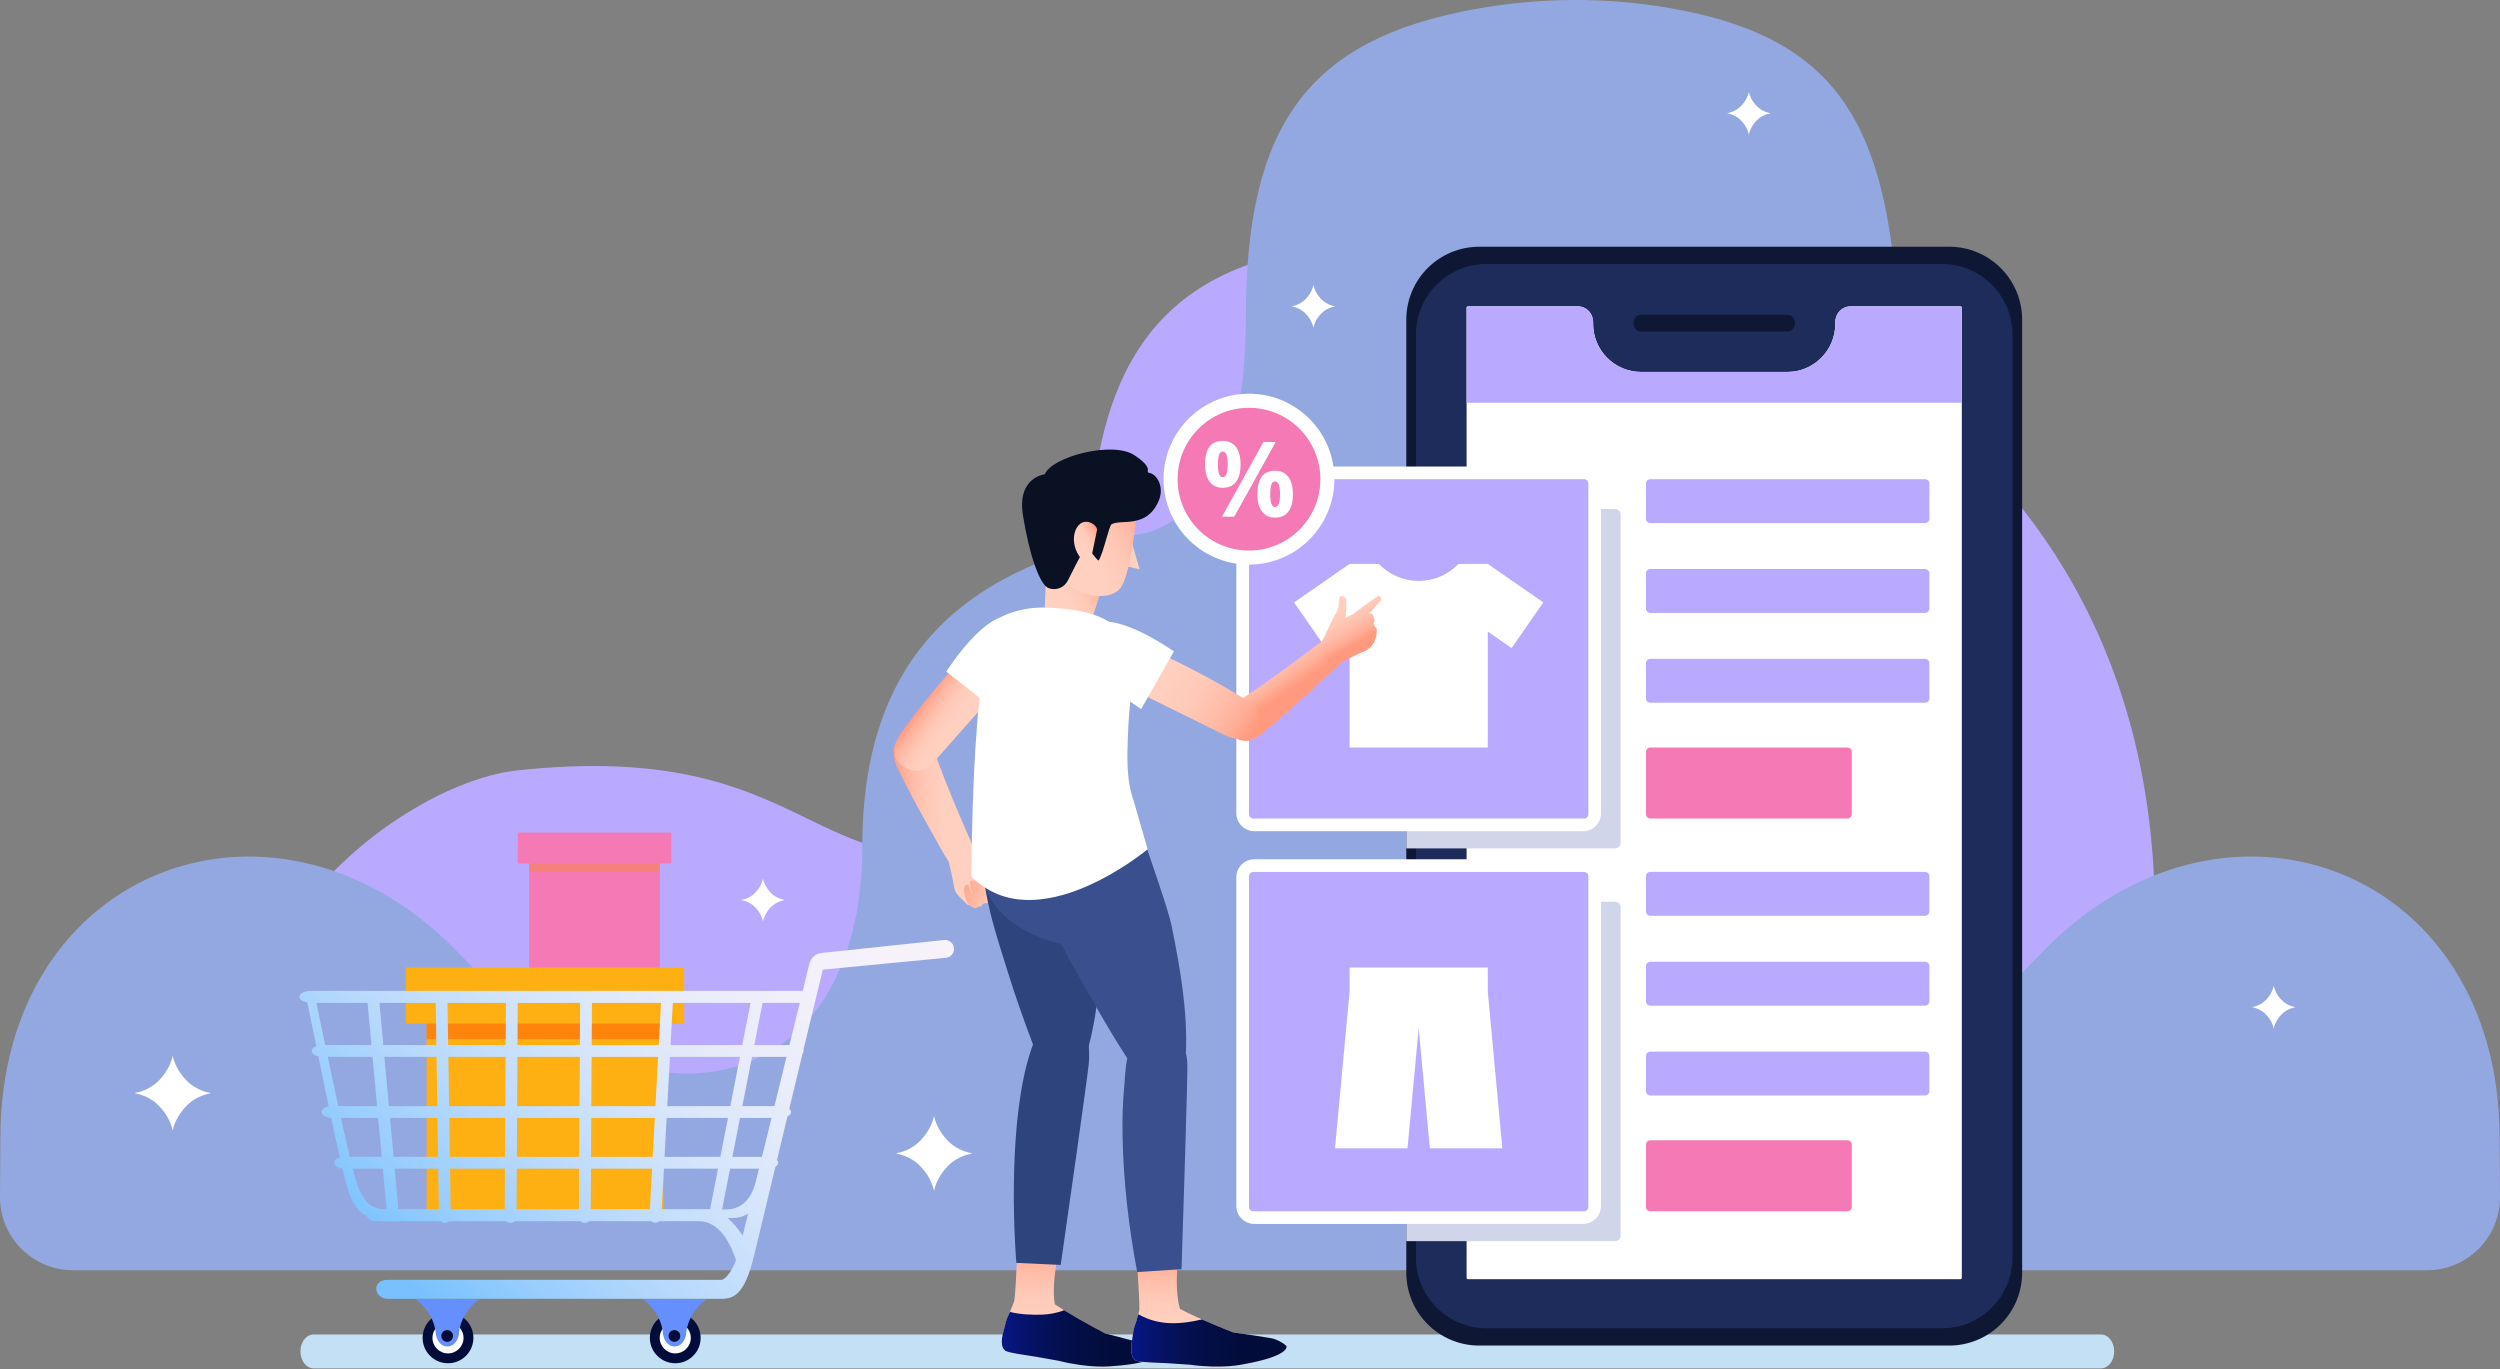 <svg width="356" height="195" viewBox="0 0 356 195" fill="none" xmlns="http://www.w3.org/2000/svg">
<rect x="0" y="0" width="356" height="195" fill="#808080" stroke="none"/>
<path d="M299.191 194.856H44.653C43.619 194.856 42.781 193.775 42.781 192.442C42.781 191.108 43.619 190.027 44.653 190.027H299.191C300.225 190.027 301.063 191.108 301.063 192.442C301.063 193.775 300.224 194.856 299.191 194.856Z" fill="#C3E0F4"/>
<path d="M39.177 169.83C40.031 169.565 41.156 169.451 42.626 169.567C47.281 169.935 66.17 171.353 90.074 173.078H293.873C301.088 165.456 306.026 153.461 306.751 134.954C309.56 63.262 248.326 29.965 190.103 35.136C131.88 40.306 170.52 114.794 142.658 120.81C114.796 126.826 115.587 105.241 73.728 109.696C57.248 111.45 27.547 134.456 36.816 161.579C38.008 165.065 38.752 167.763 39.177 169.83Z" fill="#BAAAFF"/>
<path d="M36.86 173.078H39.634C39.593 172.235 39.452 171.166 39.177 169.83C37.248 170.427 36.723 171.799 36.86 173.078Z" fill="#BAAAFF"/>
<path d="M345.601 180.882C351.386 180.882 356.06 176.159 355.999 170.374C355.966 167.233 355.95 164.343 355.947 162.016C355.891 123.003 315.982 108.76 290.243 136.172C265.186 162.857 234.871 156.812 233.282 123.38H269.772V38.288C267.419 15.428 259.573 5.067 238.203 1.224C228.81 -0.465 219.171 -0.387 209.787 1.342C186.258 5.679 177.409 17.822 177.409 45.158C177.409 62.353 172.997 72.589 163.458 75.836C137.737 80.279 122.788 93.048 122.788 120.594C122.788 156.464 91.496 163.584 65.757 136.172C40.018 108.76 0.109 123.003 0.053 162.016C0.05 164.343 0.034 167.233 0.001 170.374C-0.06 176.159 4.614 180.882 10.399 180.882H345.601Z" fill="#93A8E0"/>
<path d="M94.482 138.887H60.746V172.623H94.482V138.887Z" fill="#FEAF12"/>
<path opacity="0.54" d="M94.482 138.887H60.746V147.964H94.482V138.887Z" fill="#FD6007"/>
<path d="M97.428 137.782H57.797V145.756H97.428V137.782Z" fill="#FEAF12"/>
<path d="M93.966 119.172H75.356V137.782H93.966V119.172Z" fill="#F479B4"/>
<path opacity="0.54" d="M93.966 119.172H75.356V124.18H93.966V119.172Z" fill="#F6884A"/>
<path d="M95.59 118.562H73.727V122.962H95.59V118.562Z" fill="#F479B4"/>
<path d="M60.18 190.511C60.18 192.509 61.799 194.127 63.796 194.127C65.793 194.127 67.412 192.509 67.412 190.511C67.412 188.514 65.793 186.896 63.796 186.896C61.799 186.896 60.18 188.514 60.18 190.511Z" fill="url(#paint0_linear_6122_45902)"/>
<path d="M61.582 190.512C61.582 191.734 62.572 192.724 63.794 192.724C65.016 192.724 66.007 191.734 66.007 190.512C66.007 189.29 65.017 188.3 63.794 188.3C62.572 188.3 61.582 189.29 61.582 190.512Z" fill="white"/>
<path d="M59.105 184.953C60.045 185.635 61.642 187.123 62.016 189.566C62.033 190.116 62.171 190.566 62.383 190.911C62.39 190.924 62.398 190.936 62.405 190.949C62.416 190.965 62.426 190.982 62.437 190.998C62.747 191.481 63.196 191.719 63.651 191.729C63.668 191.729 63.685 191.729 63.703 191.729C63.72 191.729 63.737 191.73 63.754 191.729C64.21 191.719 64.658 191.481 64.968 190.998C64.979 190.982 64.989 190.965 65 190.949C65.007 190.936 65.015 190.924 65.022 190.912C65.234 190.567 65.372 190.117 65.389 189.566C65.763 187.123 67.361 185.635 68.3 184.954H59.105V184.953Z" fill="#658FFD"/>
<path d="M62.84 190.241C62.84 190.702 63.215 191.078 63.677 191.078C64.139 191.078 64.514 190.702 64.514 190.241C64.514 189.779 64.139 189.403 63.677 189.403C63.214 189.403 62.84 189.779 62.84 190.241Z" fill="url(#paint1_linear_6122_45902)"/>
<path d="M92.539 190.511C92.539 192.509 94.159 194.127 96.155 194.127C98.152 194.127 99.771 192.509 99.771 190.511C99.771 188.514 98.152 186.896 96.155 186.896C94.159 186.896 92.539 188.514 92.539 190.511Z" fill="url(#paint2_linear_6122_45902)"/>
<path d="M93.945 190.512C93.945 191.734 94.936 192.724 96.158 192.724C97.379 192.724 98.37 191.734 98.37 190.512C98.37 189.29 97.38 188.3 96.158 188.3C94.936 188.3 93.945 189.29 93.945 190.512Z" fill="white"/>
<path d="M91.465 184.953C92.404 185.635 94.002 187.123 94.376 189.566C94.392 190.116 94.53 190.566 94.742 190.911C94.749 190.924 94.757 190.936 94.765 190.949C94.775 190.965 94.785 190.982 94.796 190.998C95.107 191.481 95.555 191.719 96.01 191.729C96.028 191.729 96.045 191.729 96.062 191.729C96.079 191.729 96.096 191.73 96.113 191.729C96.569 191.719 97.017 191.481 97.327 190.998C97.338 190.982 97.349 190.965 97.359 190.949C97.367 190.936 97.375 190.924 97.382 190.912C97.594 190.567 97.732 190.117 97.748 189.566C98.122 187.123 99.72 185.635 100.659 184.954H91.465V184.953Z" fill="#658FFD"/>
<path d="M95.199 190.241C95.199 190.702 95.574 191.078 96.037 191.078C96.499 191.078 96.874 190.702 96.874 190.241C96.874 189.779 96.499 189.403 96.037 189.403C95.574 189.403 95.199 189.779 95.199 190.241Z" fill="url(#paint3_linear_6122_45902)"/>
<path d="M43.531 141.58C45.183 149.801 48.392 165.548 49.421 168.969C50.312 171.929 51.423 173.441 53.893 173.441H104.346C106.815 173.441 108.178 171.558 108.819 168.969C109.293 167.052 113.457 150.198 115.586 141.58H43.531ZM45.042 142.783H114.186C112.148 150.744 108.161 166.314 107.707 168.084C107.094 170.476 105.79 172.215 103.427 172.215H54.961C52.597 172.215 51.532 170.819 50.68 168.084C49.695 164.925 46.623 150.378 45.042 142.783Z" fill="url(#paint4_linear_6122_45902)"/>
<path d="M42.625 141.943C42.625 142.407 43.376 142.783 44.305 142.783H113.907C114.834 142.783 115.586 142.407 115.586 141.943C115.586 141.479 114.834 141.104 113.907 141.104H44.305C43.376 141.104 42.625 141.479 42.625 141.943Z" fill="url(#paint5_linear_6122_45902)"/>
<path d="M52.254 173.056C52.254 173.52 52.821 173.896 53.52 173.896C53.52 173.896 97.163 173.896 99.487 173.896C103.827 173.896 105.156 180.782 105.156 180.782L106.177 176.639C106.177 176.639 103.716 172.216 100.95 172.216C98.184 172.216 53.52 172.216 53.52 172.216C52.821 172.215 52.254 172.592 52.254 173.056Z" fill="url(#paint6_linear_6122_45902)"/>
<path d="M44.379 149.658C44.379 150.121 45.099 150.498 45.989 150.498H112.82C113.708 150.498 114.428 150.121 114.428 149.658C114.428 149.194 113.707 148.817 112.82 148.817H45.989C45.099 148.818 44.379 149.194 44.379 149.658Z" fill="url(#paint7_linear_6122_45902)"/>
<path d="M56.049 173.941C56.509 173.899 56.852 173.509 56.812 173.07L53.954 141.998C53.913 141.56 53.506 141.239 53.044 141.28C52.582 141.323 52.24 141.713 52.281 142.152L55.139 173.224C55.179 173.663 55.586 173.984 56.049 173.941Z" fill="url(#paint8_linear_6122_45902)"/>
<path d="M63.361 174.138C63.824 174.131 64.195 173.768 64.189 173.327L63.715 142.128C63.708 141.687 63.327 141.336 62.863 141.343C62.399 141.351 62.028 141.713 62.035 142.154L62.509 173.353C62.516 173.793 62.896 174.144 63.361 174.138Z" fill="url(#paint9_linear_6122_45902)"/>
<path d="M72.704 174.139C73.166 174.142 73.545 173.788 73.547 173.347L73.73 142.144C73.733 141.704 73.358 141.344 72.895 141.341C72.431 141.339 72.053 141.693 72.05 142.134L71.867 173.337C71.865 173.778 72.239 174.137 72.704 174.139Z" fill="url(#paint10_linear_6122_45902)"/>
<path d="M83.269 174.139C83.732 174.142 84.111 173.788 84.113 173.347L84.297 142.144C84.299 141.704 83.925 141.344 83.461 141.341C82.998 141.339 82.619 141.693 82.616 142.134L82.434 173.337C82.431 173.778 82.804 174.137 83.269 174.139Z" fill="url(#paint11_linear_6122_45902)"/>
<path d="M93.282 174.116C93.744 174.141 94.14 173.805 94.163 173.364L95.844 142.207C95.867 141.766 95.51 141.39 95.048 141.365C94.585 141.34 94.19 141.676 94.166 142.116L92.485 173.275C92.462 173.714 92.818 174.091 93.282 174.116Z" fill="url(#paint12_linear_6122_45902)"/>
<path d="M101.65 173.833C102.104 173.923 102.543 173.645 102.628 173.212L108.636 142.593C108.72 142.16 108.42 141.738 107.965 141.648C107.51 141.56 107.072 141.837 106.987 142.27L100.979 172.89C100.894 173.321 101.194 173.743 101.65 173.833Z" fill="url(#paint13_linear_6122_45902)"/>
<path d="M45.801 158.351C45.801 158.815 46.486 159.19 47.331 159.19H111.106C111.952 159.19 112.637 158.815 112.637 158.351C112.637 157.887 111.952 157.511 111.106 157.511H47.331C46.486 157.511 45.801 157.886 45.801 158.351Z" fill="url(#paint14_linear_6122_45902)"/>
<path d="M47.59 165.577C47.59 166.041 48.236 166.417 49.034 166.417H109.368C110.165 166.417 110.811 166.041 110.811 165.577C110.811 165.113 110.165 164.737 109.368 164.737H49.034C48.236 164.738 47.59 165.113 47.59 165.577Z" fill="url(#paint15_linear_6122_45902)"/>
<path d="M135.852 135.122C135.852 134.366 135.197 133.778 134.446 133.857L117.01 135.7C116.162 135.786 115.46 136.396 115.256 137.224C115.256 137.224 105.68 176.28 105.26 177.982C104.533 180.922 103.235 182.249 102.745 182.249H55.239C52.839 182.249 53.24 184.953 55.239 184.953H102.745C104.591 184.953 106.057 184.174 107.348 178.95C107.725 177.424 115.294 145.698 117.171 138.074L134.701 136.388C135.355 136.326 135.852 135.778 135.852 135.122Z" fill="url(#paint16_linear_6122_45902)"/>
<path d="M210.639 191.608H277.57C283.303 191.608 287.951 186.96 287.951 181.227V45.517C287.951 39.783 283.303 35.136 277.57 35.136H210.639C204.905 35.136 200.258 39.784 200.258 45.517V181.227C200.258 186.96 204.906 191.608 210.639 191.608Z" fill="#0E1835"/>
<path d="M276.516 37.593H211.688C206.135 37.593 201.633 42.095 201.633 47.648V179.093C201.633 184.647 206.135 189.148 211.688 189.148H276.516C282.07 189.148 286.571 184.646 286.571 179.093V47.648C286.571 42.095 282.069 37.593 276.516 37.593Z" fill="#1E2C5B"/>
<path d="M279.183 43.624H263.521C262.287 43.624 261.34 44.647 261.345 45.881C261.345 45.888 261.345 45.897 261.345 45.904V46.12C261.345 49.901 258.28 52.966 254.499 52.966H233.708C229.927 52.966 226.862 49.901 226.862 46.12V45.904C226.862 45.896 226.862 45.888 226.862 45.881C226.866 44.647 225.919 43.624 224.685 43.624H209.024C208.925 43.624 208.844 43.715 208.844 43.827V181.956C208.844 182.068 208.924 182.159 209.024 182.159H279.183C279.282 182.159 279.363 182.068 279.363 181.956V43.827C279.363 43.715 279.282 43.624 279.183 43.624Z" fill="white"/>
<path d="M229.957 72.482H200.258V120.81H229.957C230.41 120.81 230.777 120.472 230.777 120.056V73.236C230.777 72.82 230.41 72.482 229.957 72.482Z" fill="#D0D5EA"/>
<path d="M229.957 128.406H200.258V176.734H229.957C230.41 176.734 230.777 176.396 230.777 175.979V129.16C230.777 128.744 230.41 128.406 229.957 128.406Z" fill="#D0D5EA"/>
<path d="M225.428 118.362H178.609C177.2 118.362 176.055 117.217 176.055 115.808V68.988C176.055 67.581 177.201 66.435 178.609 66.435H225.428C226.837 66.435 227.982 67.581 227.982 68.988V115.808C227.982 117.217 226.837 118.362 225.428 118.362ZM179.655 114.763H224.383V70.035H179.655V114.763Z" fill="white"/>
<path d="M225.428 174.286H178.609C177.2 174.286 176.055 173.141 176.055 171.733V124.913C176.055 123.504 177.201 122.358 178.609 122.358H225.428C226.837 122.358 227.982 123.504 227.982 124.913V171.733C227.982 173.141 226.837 174.286 225.428 174.286ZM179.655 170.686H224.383V125.958H179.655V170.686Z" fill="white"/>
<path d="M225.564 116.563H178.474C178.133 116.563 177.855 116.286 177.855 115.944V68.854C177.855 68.513 178.133 68.235 178.474 68.235H225.564C225.906 68.235 226.183 68.513 226.183 68.854V115.944C226.183 116.286 225.906 116.563 225.564 116.563Z" fill="#BAAAFF"/>
<path d="M225.564 172.487H178.474C178.133 172.487 177.855 172.209 177.855 171.868V124.778C177.855 124.436 178.133 124.159 178.474 124.159H225.564C225.906 124.159 226.183 124.436 226.183 124.778V171.868C226.183 172.209 225.906 172.487 225.564 172.487Z" fill="#BAAAFF"/>
<path d="M219.763 85.787L211.859 80.3H207.693C206.262 81.792 204.25 82.722 202.02 82.722C199.789 82.722 197.777 81.792 196.347 80.3H192.181L184.277 85.787L188.79 92.287L192.182 89.932V106.448H211.859V89.932L215.251 92.287L219.763 85.787Z" fill="white"/>
<path d="M200.43 163.523L202.021 146.423L203.612 163.523H213.936L211.859 141.207V137.781H192.182V141.209L190.105 163.523H200.43Z" fill="white"/>
<path d="M274.128 74.486H235.003C234.663 74.486 234.387 74.211 234.387 73.87V68.851C234.387 68.511 234.662 68.235 235.003 68.235H274.128C274.468 68.235 274.744 68.511 274.744 68.851V73.871C274.744 74.211 274.468 74.486 274.128 74.486Z" fill="#BAAAFF"/>
<path d="M274.128 87.28H235.003C234.663 87.28 234.387 87.004 234.387 86.664V81.644C234.387 81.304 234.662 81.028 235.003 81.028H274.128C274.468 81.028 274.744 81.304 274.744 81.644V86.664C274.744 87.004 274.468 87.28 274.128 87.28Z" fill="#BAAAFF"/>
<path d="M274.128 100.074H235.003C234.663 100.074 234.387 99.798 234.387 99.458V94.438C234.387 94.098 234.662 93.822 235.003 93.822H274.128C274.468 93.822 274.744 94.098 274.744 94.438V99.458C274.744 99.798 274.468 100.074 274.128 100.074Z" fill="#BAAAFF"/>
<path d="M263.078 116.563H235.003C234.663 116.563 234.387 116.287 234.387 115.947V107.064C234.387 106.724 234.662 106.448 235.003 106.448H263.078C263.418 106.448 263.694 106.724 263.694 107.064V115.947C263.693 116.287 263.418 116.563 263.078 116.563Z" fill="#F479B4"/>
<path d="M274.128 130.41H235.003C234.663 130.41 234.387 130.134 234.387 129.794V124.774C234.387 124.434 234.662 124.158 235.003 124.158H274.128C274.468 124.158 274.744 124.434 274.744 124.774V129.793C274.744 130.134 274.468 130.41 274.128 130.41Z" fill="#BAAAFF"/>
<path d="M274.128 143.204H235.003C234.663 143.204 234.387 142.929 234.387 142.588V137.569C234.387 137.229 234.662 136.953 235.003 136.953H274.128C274.468 136.953 274.744 137.229 274.744 137.569V142.588C274.744 142.929 274.468 143.204 274.128 143.204Z" fill="#BAAAFF"/>
<path d="M274.128 155.998H235.003C234.663 155.998 234.387 155.723 234.387 155.383V150.363C234.387 150.023 234.662 149.747 235.003 149.747H274.128C274.468 149.747 274.744 150.023 274.744 150.363V155.382C274.744 155.723 274.468 155.998 274.128 155.998Z" fill="#BAAAFF"/>
<path d="M263.078 172.486H235.003C234.663 172.486 234.387 172.21 234.387 171.871V162.988C234.387 162.648 234.662 162.372 235.003 162.372H263.078C263.418 162.372 263.694 162.647 263.694 162.988V171.871C263.694 172.211 263.418 172.486 263.078 172.486Z" fill="#F479B4"/>
<path d="M179.34 80.304C186.008 79.483 190.748 73.412 189.927 66.744C189.106 60.076 183.034 55.336 176.366 56.157C169.698 56.978 164.959 63.049 165.78 69.717C166.6 76.385 172.672 81.125 179.34 80.304Z" fill="white"/>
<path d="M177.856 78.4C183.469 78.4 188.02 73.849 188.02 68.235C188.02 62.622 183.469 58.071 177.856 58.071C172.242 58.071 167.691 62.622 167.691 68.235C167.691 73.849 172.242 78.4 177.856 78.4Z" fill="#F479B4"/>
<path d="M135.028 122.524C134.868 122.205 134.718 121.903 134.562 121.592C135.719 120.858 136.917 120.189 138.133 119.567C138.268 120.013 138.368 120.342 138.42 120.511L139.055 121.122C139.564 121.528 140.072 121.934 140.58 122.339C140.908 122.6 141.235 122.861 141.562 123.122C141.972 123.449 142.251 123.847 142.739 124.087C143.164 124.296 143.624 124.429 144.067 124.596C144.14 124.623 144.217 124.656 144.256 124.724C144.312 124.818 144.276 124.945 144.238 125.055C144.153 125.308 144.055 125.577 143.844 125.738C143.725 125.829 143.583 125.876 143.443 125.92C143.232 125.988 143.01 126.057 142.791 126.056C142.565 126.054 142.454 125.944 142.263 125.871C141.949 125.75 141.546 125.746 141.211 125.683C141.272 125.695 141.387 126.399 141.404 126.466C141.488 126.805 141.554 127.12 141.515 127.482C141.511 127.516 141.505 127.554 141.481 127.578C141.456 127.603 141.42 127.607 141.387 127.615C141.245 127.649 141.15 127.77 141.019 127.825C140.885 127.882 140.738 127.841 140.601 127.886C140.455 127.934 140.352 128.068 140.235 128.164C140.036 128.328 139.8 128.386 139.562 128.436C139.437 128.462 139.338 128.476 139.235 128.562C139.136 128.644 139.061 128.755 138.943 128.809C138.783 128.881 138.634 128.767 138.486 128.724C138.285 128.665 138.202 128.812 138.025 128.871C137.852 128.928 137.693 128.786 137.574 128.655C137.121 128.156 136.402 127.611 136.093 127.009C135.811 126.458 135.763 125.599 135.621 124.982C135.43 124.159 135.239 123.336 135.048 122.513L135.028 122.524Z" fill="url(#paint17_linear_6122_45902)"/>
<path d="M127.791 105.934C127.54 106.328 127.354 106.755 127.299 107.212C127.195 108.072 127.566 108.878 127.935 109.626C129.348 112.497 130.85 115.319 132.435 118.085C133.227 119.467 134.243 121.385 135.097 122.725L138.73 120.922C138.73 120.922 134.652 111.815 133.006 106.86C132.701 105.943 132.334 104.949 131.505 104.509C130.265 103.852 129.471 103.976 128.457 105.083C128.216 105.346 127.984 105.63 127.791 105.934Z" fill="url(#paint18_linear_6122_45902)"/>
<path d="M137.423 126.154C137.782 125.85 137.942 126.076 137.942 126.076L138.384 127.42C138.363 127.23 138.342 127.041 138.321 126.852C138.241 126.124 138.189 126.288 138.108 125.556C138.108 125.556 138.936 125.035 139.143 125.921L139.13 124.458C139.13 124.458 139.992 123.385 141.391 124.275C141.391 124.275 141.822 126.936 141.809 127.294C141.803 127.461 141.778 127.643 141.649 127.751C141.5 127.876 141.261 127.862 141.102 127.975C140.887 128.127 140.871 128.469 140.626 128.577C140.449 128.655 140.217 128.574 140.046 128.663C139.884 128.746 139.833 128.952 139.678 129.044C139.543 129.124 139.36 129.1 139.219 129.171C139.16 129.201 139.111 129.245 139.053 129.276C138.937 129.336 138.723 129.326 138.605 129.231C138.549 129.215 138.488 129.195 138.416 129.167C137.434 128.783 137.065 126.457 137.423 126.154Z" fill="url(#paint19_linear_6122_45902)"/>
<path d="M131.103 109.7C132.113 109.446 132.928 108.588 133.746 107.647C135.738 105.358 137.762 103.103 139.776 100.837C140.673 99.828 141.569 98.818 142.456 97.799C144.266 95.717 146.964 92.692 144.58 89.905C144.038 89.27 142.828 89.069 142.077 89.182C141.513 89.267 140.96 89.574 140.43 89.993C139.305 90.885 138.28 92.292 137.46 93.194C135.776 95.046 134.122 96.932 132.525 98.871C131.499 100.117 130.486 101.378 129.533 102.689C128.747 103.769 127.652 105.046 127.34 106.4C127.009 107.844 128.133 109.015 129.276 109.505C129.961 109.798 130.56 109.836 131.103 109.7Z" fill="url(#paint20_linear_6122_45902)"/>
<path d="M142.189 101.482C144.035 98.472 149.258 92.068 145.692 88.51C141.746 84.573 134.754 95.636 134.754 95.636L142.189 101.482Z" fill="white"/>
<path d="M176.338 105.303C176.78 105.456 177.238 105.538 177.695 105.487C178.556 105.39 179.254 104.842 179.897 104.311C182.364 102.272 184.763 100.16 187.088 97.978C188.249 96.889 189.881 95.456 190.987 94.316L188.394 91.197C188.394 91.197 180.474 97.268 176.034 100.015C175.212 100.523 174.33 101.11 174.093 102.018C173.74 103.376 174.044 104.12 175.355 104.851C175.667 105.025 175.998 105.185 176.338 105.303Z" fill="url(#paint21_linear_6122_45902)"/>
<path d="M196.036 89.608C196.167 89.469 195.249 88.982 195.755 88.446C195.755 88.446 195.573 86.895 194.875 87.478L196.635 85.501C196.635 85.501 196.729 84.398 195.955 85.073C195.955 85.073 193.048 87.082 192.675 87.48C191.682 87.839 191.635 88.05 191.636 88.059C191.62 87.718 191.803 85.468 191.688 85.278C191.613 85.153 191.409 84.91 191.143 84.885C191.028 84.873 190.896 84.868 190.817 84.944C190.76 84.998 190.747 85.08 190.737 85.158C190.677 85.628 190.654 86.105 190.549 86.567C190.428 87.097 190.105 87.461 189.882 87.935C189.703 88.313 189.525 88.692 189.347 89.071C189.07 89.659 188.792 90.248 188.515 90.836L188.067 91.595C187.915 91.684 187.617 91.858 187.215 92.092C188.101 93.132 189.028 94.143 190.01 95.098C190.276 94.876 190.535 94.66 190.809 94.43L190.794 94.412C191.55 94.036 192.307 93.66 193.064 93.284C193.63 93.003 194.455 92.759 194.927 92.357C196.233 91.351 196.036 89.608 196.036 89.608Z" fill="url(#paint22_linear_6122_45902)"/>
<path d="M155.047 148.914C156.574 143.07 156.817 136.9 156.915 130.886C156.963 127.899 155.457 116.969 155.289 113.982C154.971 108.328 153.8 109.408 147.056 110.848C146.202 111.03 145.394 111.378 144.674 111.87C136.195 117.66 141.219 130.934 143.513 138.415C144.509 141.663 145.898 145.545 147.096 148.726C151.453 152.522 155.047 148.914 155.047 148.914Z" fill="#2D447C"/>
<path d="M143.245 188.226C143.353 187.733 143.616 187.256 143.836 186.789C143.899 186.656 144.422 185.351 144.441 185.2C144.725 183.005 144.883 176.89 144.883 176.89L150.973 177.358C150.973 177.358 149.63 182.546 150.206 185.719H150.198C152.753 187.454 157.372 189.883 157.372 189.883C157.372 189.883 162.719 191.256 162.993 191.405C163.267 191.554 163.955 191.811 164.695 192.627C164.695 192.627 165.202 194.086 158.325 194.544C158.325 194.544 155.335 194.928 150.702 193.766C149.692 193.586 148.682 193.405 147.671 193.225C146.635 193.04 143.504 192.656 143.122 192.316C142.974 192.185 142.878 192.056 142.817 191.924C142.353 190.917 143.019 189.251 143.245 188.226Z" fill="url(#paint23_linear_6122_45902)"/>
<path d="M143.823 186.818C145.342 187.199 147.015 187.253 148.404 187.204C149.397 187.168 150.523 186.978 151.522 186.572C154.085 188.155 157.372 189.883 157.372 189.883C157.372 189.883 162.72 191.256 162.993 191.405C163.267 191.554 163.955 191.811 164.695 192.627C164.695 192.627 165.202 194.087 158.326 194.544C158.326 194.544 155.336 194.928 150.702 193.766C149.692 193.586 148.682 193.405 147.672 193.225C146.635 193.04 143.504 192.656 143.122 192.317C142.974 192.185 142.878 192.057 142.817 191.925C142.353 190.918 143.019 189.251 143.244 188.227C143.351 187.744 143.605 187.276 143.823 186.818Z" fill="url(#paint24_linear_6122_45902)"/>
<path d="M144.725 179.834C144.171 172.588 143.781 156.73 147.38 148.01C147.945 146.639 149.462 145.226 151.012 145.165C152.21 145.117 153.925 145.721 154.581 146.79C155.123 147.674 155.148 150.494 155.042 151.469C154.745 154.229 152.236 171.814 151.045 180.123L144.725 179.834Z" fill="#2D447C"/>
<path d="M162.381 118.034H149.279C149.263 118.062 149.242 118.089 149.227 118.118L149.212 118.034H140.112L140.097 118.047C139.427 122.564 140.202 125.753 140.202 125.753C141.504 131.58 148.713 133.862 151.176 134.479C152.571 137.323 154.159 139.961 155.363 142.1C157.031 145.061 158.764 147.994 160.614 150.846C165.682 153.623 168.874 149.892 168.874 149.892C169.117 143.856 168.037 137.777 166.847 131.882C166.367 129.498 163.766 122.219 162.381 118.034Z" fill="#394F8E"/>
<path d="M161.384 189.645C161.438 189.143 161.647 188.64 161.815 188.152C161.863 188.013 162.24 186.658 162.243 186.506C162.284 184.293 161.77 178.197 161.77 178.197L167.874 177.995C167.874 177.995 167.107 183.299 168.028 186.39L168.021 186.39C170.75 187.835 175.608 189.742 175.608 189.742C175.608 189.742 181.073 190.52 181.361 190.638C181.65 190.756 182.363 190.936 183.187 191.666C183.187 191.666 183.851 193.061 177.066 194.271C177.066 194.271 174.137 194.98 169.404 194.333C168.38 194.265 167.356 194.196 166.333 194.128C165.282 194.057 162.128 194.019 161.711 193.723C161.549 193.609 161.439 193.492 161.365 193.367C160.793 192.418 161.272 190.689 161.384 189.645Z" fill="url(#paint25_linear_6122_45902)"/>
<path d="M165.142 178.085C165.027 178.418 164.926 178.756 164.837 179.098C164.712 178.77 164.592 178.44 164.477 178.107L165.142 178.085Z" fill="#FFD9B6"/>
<path d="M161.815 188.151C161.843 188.07 161.98 187.583 162.091 187.157C162.327 187.279 162.561 187.394 162.788 187.502C165.417 188.756 168.229 188.566 170.998 187.92C171.05 187.907 171.099 187.892 171.147 187.877C173.415 188.88 175.608 189.741 175.608 189.741C175.608 189.741 181.073 190.52 181.362 190.638C181.65 190.756 182.363 190.936 183.187 191.666C183.187 191.666 183.851 193.061 177.067 194.27C177.067 194.27 174.137 194.98 169.404 194.333C168.38 194.264 167.356 194.196 166.333 194.127C165.282 194.057 162.128 194.019 161.711 193.723C161.549 193.609 161.439 193.491 161.365 193.367C160.793 192.417 161.272 190.688 161.384 189.645C161.438 189.143 161.647 188.639 161.815 188.151Z" fill="url(#paint26_linear_6122_45902)"/>
<path d="M161.936 181.14C160.728 174.73 159.959 168.18 159.851 161.655C159.813 159.332 159.867 157.004 160.096 154.691C160.327 152.363 160.135 149.009 162.602 147.83C164.045 147.14 166.044 147.208 167.441 148.005C168.797 148.776 169.077 150.381 169.081 151.815C169.088 154.592 168.522 172.346 168.25 180.734L161.936 181.14Z" fill="#394F8E"/>
<path d="M161.119 77.017L160.234 80.576L162.286 81.087L161.119 77.017Z" fill="url(#paint27_linear_6122_45902)"/>
<path d="M157.066 82.444C157.088 83.582 155.443 88.256 155.443 88.256C154.756 89.034 151.424 89.316 150.018 88.127C148.899 87.18 148.781 86.331 148.781 86.331L149.191 76.56L157.066 82.444Z" fill="url(#paint28_linear_6122_45902)"/>
<path d="M149.686 69.155L149.321 72.638L148.763 77.952L148.605 79.446C151.994 85.209 157.604 85.818 159.423 83.894C161.242 81.97 162.06 70.982 162.06 70.982L149.686 69.155Z" fill="url(#paint29_linear_6122_45902)"/>
<path d="M149.365 83.769C150.414 84.136 151.57 83.665 152.063 82.669C152.722 81.337 153.672 79.463 154.577 77.856C154.74 77.566 156.31 80.055 156.469 79.786C157.187 78.571 157.908 74.868 158.299 74.647C159.629 73.895 163.239 75.301 164.964 71.405C165.907 69.275 164.668 67.533 163.744 67.36C162.82 67.186 164.615 66.869 161.549 64.825C158.429 62.745 149.76 65.05 148.782 67.534C148.782 67.534 144.799 67.938 145.666 73.369C146.533 78.8 148.035 83.364 149.365 83.769Z" fill="#0A1123"/>
<path d="M153.807 74.597C152.436 75.699 152.495 78.883 155.144 80.638L156.23 75.413C156.088 74.607 154.71 73.872 153.807 74.597Z" fill="url(#paint30_linear_6122_45902)"/>
<path d="M149.222 86.529C153.018 86.686 159.017 87.343 160.436 91.599C161.192 93.866 161.298 96.345 161.058 98.709C160.87 100.564 160.71 102.421 160.634 104.287C160.504 107.437 160.333 110.986 161.422 114.003L163.421 120.935C163.421 120.935 147.587 134.174 138.34 124.81C138.34 124.81 138.294 94.725 141.832 88.587C142.262 87.841 143.452 87.432 144.199 87.186C145.848 86.644 147.535 86.459 149.222 86.529Z" fill="white"/>
<path d="M176.771 105.217C175.807 105.353 174.798 104.898 173.757 104.372C171.224 103.093 168.675 101.854 166.13 100.602C164.997 100.045 163.864 99.486 162.736 98.916C160.433 97.753 157.028 96.085 158.109 92.828C158.355 92.087 159.331 91.486 160.022 91.319C160.541 91.193 161.127 91.263 161.735 91.44C163.025 91.815 164.409 92.672 165.438 93.164C167.551 94.174 169.649 95.224 171.717 96.339C173.046 97.056 174.368 97.791 175.657 98.59C176.719 99.248 178.119 99.968 178.867 101.03C179.664 102.164 179.104 103.575 178.286 104.403C177.795 104.898 177.289 105.143 176.771 105.217Z" fill="url(#paint31_linear_6122_45902)"/>
<path d="M162.487 100.981C159.641 98.891 152.388 94.932 154.347 90.292C156.515 85.156 167.166 92.761 167.166 92.761L162.487 100.981Z" fill="white"/>
<path d="M176.656 66.11C176.656 67.226 176.44 68.064 176.008 68.624C175.576 69.184 174.943 69.465 174.108 69.465C173.308 69.465 172.689 69.177 172.253 68.602C171.816 68.027 171.598 67.197 171.598 66.11C171.598 63.893 172.435 62.784 174.108 62.784C174.928 62.784 175.558 63.071 175.997 63.647C176.436 64.222 176.656 65.043 176.656 66.11ZM173.432 66.125C173.432 66.741 173.486 67.2 173.595 67.504C173.705 67.807 173.88 67.959 174.123 67.959C174.589 67.959 174.822 67.348 174.822 66.125C174.822 64.912 174.589 64.305 174.123 64.305C173.88 64.305 173.705 64.454 173.595 64.753C173.487 65.051 173.432 65.509 173.432 66.125ZM181.662 62.937L175.76 73.576H174.014L179.916 62.937H181.662ZM184.108 70.36C184.108 71.471 183.891 72.307 183.46 72.867C183.028 73.428 182.395 73.708 181.56 73.708C180.76 73.708 180.141 73.421 179.705 72.845C179.268 72.27 179.05 71.442 179.05 70.36C179.05 68.143 179.887 67.034 181.561 67.034C182.381 67.034 183.01 67.322 183.449 67.897C183.888 68.472 184.108 69.293 184.108 70.36ZM180.883 70.375C180.883 70.991 180.938 71.451 181.047 71.754C181.157 72.057 181.332 72.208 181.575 72.208C182.041 72.208 182.274 71.597 182.274 70.374C182.274 69.162 182.041 68.555 181.575 68.555C181.332 68.555 181.157 68.704 181.047 69.002C180.938 69.302 180.883 69.758 180.883 70.375Z" fill="white"/>
<path d="M279.363 57.353V43.827C279.363 43.715 279.282 43.624 279.183 43.624H263.521C262.287 43.624 261.341 44.647 261.345 45.881C261.345 45.888 261.345 45.897 261.345 45.904V46.12C261.345 49.901 258.28 52.966 254.499 52.966H233.708C229.927 52.966 226.862 49.901 226.862 46.12V45.904C226.862 45.896 226.862 45.888 226.862 45.881C226.866 44.647 225.919 43.624 224.685 43.624H209.024C208.925 43.624 208.844 43.715 208.844 43.827V57.353H279.363Z" fill="#BAAAFF"/>
<path d="M254.499 44.818H233.707C233.11 44.818 232.621 45.307 232.621 45.905V46.12C232.621 46.718 233.11 47.207 233.707 47.207H254.499C255.097 47.207 255.585 46.718 255.585 46.12V45.905C255.585 45.308 255.097 44.818 254.499 44.818Z" fill="#0E1835"/>
<path fill-rule="evenodd" clip-rule="evenodd" d="M138.346 164.197C138.346 164.197 136.467 164.013 134.917 162.389C133.621 161.032 133.165 159.685 133.005 158.906C132.845 159.685 132.39 161.032 131.094 162.389C129.544 164.013 127.664 164.197 127.664 164.197L127.71 164.247L127.664 164.298C127.664 164.298 129.544 164.482 131.094 166.106C132.39 167.463 132.845 168.81 133.005 169.589C133.165 168.809 133.621 167.463 134.917 166.106C136.467 164.482 138.346 164.298 138.346 164.298L138.3 164.247L138.346 164.197Z" fill="white"/>
<path fill-rule="evenodd" clip-rule="evenodd" d="M326.816 143.396C326.816 143.396 325.747 143.292 324.866 142.369C324.129 141.597 323.87 140.831 323.779 140.389C323.688 140.832 323.429 141.597 322.692 142.369C321.811 143.292 320.742 143.396 320.742 143.396L320.768 143.425L320.742 143.454C320.742 143.454 321.811 143.559 322.692 144.482C323.429 145.254 323.688 146.019 323.779 146.462C323.87 146.019 324.129 145.254 324.866 144.482C325.747 143.559 326.816 143.454 326.816 143.454L326.79 143.425L326.816 143.396Z" fill="white"/>
<path fill-rule="evenodd" clip-rule="evenodd" d="M111.687 128.131C111.687 128.131 110.618 128.026 109.737 127.103C109 126.331 108.741 125.566 108.65 125.123C108.559 125.566 108.3 126.332 107.563 127.103C106.682 128.026 105.613 128.131 105.613 128.131L105.64 128.16L105.613 128.189C105.613 128.189 106.682 128.293 107.563 129.217C108.3 129.988 108.559 130.754 108.65 131.197C108.741 130.753 109 129.988 109.737 129.217C110.618 128.293 111.687 128.189 111.687 128.189L111.661 128.16L111.687 128.131Z" fill="white"/>
<path fill-rule="evenodd" clip-rule="evenodd" d="M190.066 43.596C190.066 43.596 188.997 43.491 188.116 42.568C187.379 41.796 187.12 41.031 187.029 40.588C186.938 41.031 186.679 41.796 185.942 42.568C185.061 43.491 183.992 43.596 183.992 43.596L184.018 43.625L183.992 43.654C183.992 43.654 185.061 43.758 185.942 44.681C186.679 45.453 186.938 46.219 187.029 46.661C187.12 46.219 187.379 45.453 188.116 44.681C188.997 43.758 190.066 43.654 190.066 43.654L190.04 43.625L190.066 43.596Z" fill="white"/>
<path fill-rule="evenodd" clip-rule="evenodd" d="M252.074 16.098C252.074 16.098 251.005 15.993 250.124 15.07C249.387 14.298 249.128 13.533 249.037 13.09C248.946 13.533 248.687 14.299 247.95 15.07C247.069 15.993 246 16.098 246 16.098L246.026 16.127L246 16.156C246 16.156 247.069 16.26 247.95 17.183C248.687 17.955 248.946 18.721 249.037 19.163C249.128 18.721 249.387 17.955 250.124 17.183C251.005 16.26 252.074 16.156 252.074 16.156L252.047 16.127L252.074 16.098Z" fill="white"/>
<path fill-rule="evenodd" clip-rule="evenodd" d="M29.936 155.613C29.936 155.613 28.057 155.429 26.506 153.805C25.21 152.448 24.755 151.101 24.595 150.322C24.435 151.101 23.98 152.448 22.684 153.805C21.133 155.429 19.254 155.613 19.254 155.613L19.3 155.663L19.254 155.714C19.254 155.714 21.133 155.898 22.684 157.522C23.98 158.879 24.435 160.226 24.595 161.005C24.755 160.225 25.21 158.879 26.506 157.522C28.057 155.898 29.936 155.714 29.936 155.714L29.89 155.663L29.936 155.613Z" fill="white"/>
<defs>
<linearGradient id="paint0_linear_6122_45902" x1="128.212" y1="120.767" x2="65.072" y2="189.129" gradientUnits="userSpaceOnUse">
<stop stop-color="#071786"/>
<stop offset="0.151" stop-color="#05136B"/>
<stop offset="0.324" stop-color="#041055"/>
<stop offset="0.511" stop-color="#030E45"/>
<stop offset="0.72" stop-color="#020C3B"/>
<stop offset="1" stop-color="#020C38"/>
</linearGradient>
<linearGradient id="paint1_linear_6122_45902" x1="128.012" y1="120.583" x2="64.873" y2="188.945" gradientUnits="userSpaceOnUse">
<stop stop-color="#071786"/>
<stop offset="0.151" stop-color="#05136B"/>
<stop offset="0.324" stop-color="#041055"/>
<stop offset="0.511" stop-color="#030E45"/>
<stop offset="0.72" stop-color="#020C3B"/>
<stop offset="1" stop-color="#020C38"/>
</linearGradient>
<linearGradient id="paint2_linear_6122_45902" x1="145.674" y1="136.897" x2="82.534" y2="205.259" gradientUnits="userSpaceOnUse">
<stop stop-color="#071786"/>
<stop offset="0.151" stop-color="#05136B"/>
<stop offset="0.324" stop-color="#041055"/>
<stop offset="0.511" stop-color="#030E45"/>
<stop offset="0.72" stop-color="#020C3B"/>
<stop offset="1" stop-color="#020C38"/>
</linearGradient>
<linearGradient id="paint3_linear_6122_45902" x1="145.475" y1="136.713" x2="82.335" y2="205.074" gradientUnits="userSpaceOnUse">
<stop stop-color="#071786"/>
<stop offset="0.151" stop-color="#05136B"/>
<stop offset="0.324" stop-color="#041055"/>
<stop offset="0.511" stop-color="#030E45"/>
<stop offset="0.72" stop-color="#020C3B"/>
<stop offset="1" stop-color="#020C38"/>
</linearGradient>
<linearGradient id="paint4_linear_6122_45902" x1="117.71" y1="111.068" x2="54.57" y2="179.43" gradientUnits="userSpaceOnUse">
<stop offset="0.046" stop-color="#F8F2FA"/>
<stop offset="0.22" stop-color="#F4F1FA"/>
<stop offset="0.389" stop-color="#E9ECFA"/>
<stop offset="0.554" stop-color="#D5E5FB"/>
<stop offset="0.718" stop-color="#BADAFC"/>
<stop offset="0.879" stop-color="#97CDFD"/>
<stop offset="1" stop-color="#78C1FE"/>
</linearGradient>
<linearGradient id="paint5_linear_6122_45902" x1="112.266" y1="106.04" x2="49.126" y2="174.402" gradientUnits="userSpaceOnUse">
<stop offset="0.046" stop-color="#F8F2FA"/>
<stop offset="0.22" stop-color="#F4F1FA"/>
<stop offset="0.389" stop-color="#E9ECFA"/>
<stop offset="0.554" stop-color="#D5E5FB"/>
<stop offset="0.718" stop-color="#BADAFC"/>
<stop offset="0.879" stop-color="#97CDFD"/>
<stop offset="1" stop-color="#78C1FE"/>
</linearGradient>
<linearGradient id="paint6_linear_6122_45902" x1="129.423" y1="121.887" x2="66.283" y2="190.249" gradientUnits="userSpaceOnUse">
<stop offset="0.046" stop-color="#F8F2FA"/>
<stop offset="0.22" stop-color="#F4F1FA"/>
<stop offset="0.389" stop-color="#E9ECFA"/>
<stop offset="0.554" stop-color="#D5E5FB"/>
<stop offset="0.718" stop-color="#BADAFC"/>
<stop offset="0.879" stop-color="#97CDFD"/>
<stop offset="1" stop-color="#78C1FE"/>
</linearGradient>
<linearGradient id="paint7_linear_6122_45902" x1="116.273" y1="109.739" x2="53.133" y2="178.101" gradientUnits="userSpaceOnUse">
<stop offset="0.046" stop-color="#F8F2FA"/>
<stop offset="0.22" stop-color="#F4F1FA"/>
<stop offset="0.389" stop-color="#E9ECFA"/>
<stop offset="0.554" stop-color="#D5E5FB"/>
<stop offset="0.718" stop-color="#BADAFC"/>
<stop offset="0.879" stop-color="#97CDFD"/>
<stop offset="1" stop-color="#78C1FE"/>
</linearGradient>
<linearGradient id="paint8_linear_6122_45902" x1="106.822" y1="101.012" x2="43.682" y2="169.374" gradientUnits="userSpaceOnUse">
<stop offset="0.046" stop-color="#F8F2FA"/>
<stop offset="0.22" stop-color="#F4F1FA"/>
<stop offset="0.389" stop-color="#E9ECFA"/>
<stop offset="0.554" stop-color="#D5E5FB"/>
<stop offset="0.718" stop-color="#BADAFC"/>
<stop offset="0.879" stop-color="#97CDFD"/>
<stop offset="1" stop-color="#78C1FE"/>
</linearGradient>
<linearGradient id="paint9_linear_6122_45902" x1="111.508" y1="105.341" x2="48.369" y2="173.702" gradientUnits="userSpaceOnUse">
<stop offset="0.046" stop-color="#F8F2FA"/>
<stop offset="0.22" stop-color="#F4F1FA"/>
<stop offset="0.389" stop-color="#E9ECFA"/>
<stop offset="0.554" stop-color="#D5E5FB"/>
<stop offset="0.718" stop-color="#BADAFC"/>
<stop offset="0.879" stop-color="#97CDFD"/>
<stop offset="1" stop-color="#78C1FE"/>
</linearGradient>
<linearGradient id="paint10_linear_6122_45902" x1="116.737" y1="110.168" x2="53.598" y2="178.53" gradientUnits="userSpaceOnUse">
<stop offset="0.046" stop-color="#F8F2FA"/>
<stop offset="0.22" stop-color="#F4F1FA"/>
<stop offset="0.389" stop-color="#E9ECFA"/>
<stop offset="0.554" stop-color="#D5E5FB"/>
<stop offset="0.718" stop-color="#BADAFC"/>
<stop offset="0.879" stop-color="#97CDFD"/>
<stop offset="1" stop-color="#78C1FE"/>
</linearGradient>
<linearGradient id="paint11_linear_6122_45902" x1="122.438" y1="115.435" x2="59.298" y2="183.797" gradientUnits="userSpaceOnUse">
<stop offset="0.046" stop-color="#F8F2FA"/>
<stop offset="0.22" stop-color="#F4F1FA"/>
<stop offset="0.389" stop-color="#E9ECFA"/>
<stop offset="0.554" stop-color="#D5E5FB"/>
<stop offset="0.718" stop-color="#BADAFC"/>
<stop offset="0.879" stop-color="#97CDFD"/>
<stop offset="1" stop-color="#78C1FE"/>
</linearGradient>
<linearGradient id="paint12_linear_6122_45902" x1="128.267" y1="120.818" x2="65.127" y2="189.18" gradientUnits="userSpaceOnUse">
<stop offset="0.046" stop-color="#F8F2FA"/>
<stop offset="0.22" stop-color="#F4F1FA"/>
<stop offset="0.389" stop-color="#E9ECFA"/>
<stop offset="0.554" stop-color="#D5E5FB"/>
<stop offset="0.718" stop-color="#BADAFC"/>
<stop offset="0.879" stop-color="#97CDFD"/>
<stop offset="1" stop-color="#78C1FE"/>
</linearGradient>
<linearGradient id="paint13_linear_6122_45902" x1="134.009" y1="126.123" x2="70.87" y2="194.485" gradientUnits="userSpaceOnUse">
<stop offset="0.046" stop-color="#F8F2FA"/>
<stop offset="0.22" stop-color="#F4F1FA"/>
<stop offset="0.389" stop-color="#E9ECFA"/>
<stop offset="0.554" stop-color="#D5E5FB"/>
<stop offset="0.718" stop-color="#BADAFC"/>
<stop offset="0.879" stop-color="#97CDFD"/>
<stop offset="1" stop-color="#78C1FE"/>
</linearGradient>
<linearGradient id="paint14_linear_6122_45902" x1="120.506" y1="113.648" x2="57.366" y2="182.01" gradientUnits="userSpaceOnUse">
<stop offset="0.046" stop-color="#F8F2FA"/>
<stop offset="0.22" stop-color="#F4F1FA"/>
<stop offset="0.389" stop-color="#E9ECFA"/>
<stop offset="0.554" stop-color="#D5E5FB"/>
<stop offset="0.718" stop-color="#BADAFC"/>
<stop offset="0.879" stop-color="#97CDFD"/>
<stop offset="1" stop-color="#78C1FE"/>
</linearGradient>
<linearGradient id="paint15_linear_6122_45902" x1="124.097" y1="116.967" x2="60.957" y2="185.329" gradientUnits="userSpaceOnUse">
<stop offset="0.046" stop-color="#F8F2FA"/>
<stop offset="0.22" stop-color="#F4F1FA"/>
<stop offset="0.389" stop-color="#E9ECFA"/>
<stop offset="0.554" stop-color="#D5E5FB"/>
<stop offset="0.718" stop-color="#BADAFC"/>
<stop offset="0.879" stop-color="#97CDFD"/>
<stop offset="1" stop-color="#78C1FE"/>
</linearGradient>
<linearGradient id="paint16_linear_6122_45902" x1="132.695" y1="125.804" x2="69.983" y2="193.702" gradientUnits="userSpaceOnUse">
<stop offset="0.046" stop-color="#F8F2FA"/>
<stop offset="0.22" stop-color="#F4F1FA"/>
<stop offset="0.389" stop-color="#E9ECFA"/>
<stop offset="0.554" stop-color="#D5E5FB"/>
<stop offset="0.718" stop-color="#BADAFC"/>
<stop offset="0.879" stop-color="#97CDFD"/>
<stop offset="1" stop-color="#78C1FE"/>
</linearGradient>
<linearGradient id="paint17_linear_6122_45902" x1="144.267" y1="125.007" x2="123.102" y2="122.354" gradientUnits="userSpaceOnUse">
<stop stop-color="#FFD1C1"/>
<stop offset="0.386" stop-color="#FFCFBF"/>
<stop offset="0.588" stop-color="#FFC9B7"/>
<stop offset="0.747" stop-color="#FFBDA9"/>
<stop offset="0.882" stop-color="#FFAE97"/>
<stop offset="1" stop-color="#FF9A7F"/>
</linearGradient>
<linearGradient id="paint18_linear_6122_45902" x1="138.791" y1="113.466" x2="127.233" y2="113.372" gradientUnits="userSpaceOnUse">
<stop stop-color="#FFD1C1"/>
<stop offset="0.386" stop-color="#FFCFBF"/>
<stop offset="0.588" stop-color="#FFC9B7"/>
<stop offset="0.747" stop-color="#FFBDA9"/>
<stop offset="0.882" stop-color="#FFAE97"/>
<stop offset="1" stop-color="#FF9A7F"/>
</linearGradient>
<linearGradient id="paint19_linear_6122_45902" x1="141.81" y1="127.488" x2="132.711" y2="123.717" gradientUnits="userSpaceOnUse">
<stop stop-color="#FFD1C1"/>
<stop offset="0.043" stop-color="#FFCCBB"/>
<stop offset="0.27" stop-color="#FFB6A1"/>
<stop offset="0.503" stop-color="#FFA68E"/>
<stop offset="0.743" stop-color="#FF9D83"/>
<stop offset="1" stop-color="#FF9A7F"/>
</linearGradient>
<linearGradient id="paint20_linear_6122_45902" x1="139.847" y1="101.797" x2="133.371" y2="97.21" gradientUnits="userSpaceOnUse">
<stop stop-color="#FFD1C1"/>
<stop offset="0.386" stop-color="#FFCFBF"/>
<stop offset="0.588" stop-color="#FFC9B7"/>
<stop offset="0.747" stop-color="#FFBDA9"/>
<stop offset="0.882" stop-color="#FFAE97"/>
<stop offset="1" stop-color="#FF9A7F"/>
</linearGradient>
<linearGradient id="paint21_linear_6122_45902" x1="178.385" y1="92.993" x2="182.56" y2="99.043" gradientUnits="userSpaceOnUse">
<stop stop-color="#FFD1C1"/>
<stop offset="0.244" stop-color="#FFCEBD"/>
<stop offset="0.492" stop-color="#FFC3B1"/>
<stop offset="0.742" stop-color="#FFB39C"/>
<stop offset="0.991" stop-color="#FF9B80"/>
<stop offset="1" stop-color="#FF9A7F"/>
</linearGradient>
<linearGradient id="paint22_linear_6122_45902" x1="188.801" y1="83.175" x2="193.542" y2="91.409" gradientUnits="userSpaceOnUse">
<stop stop-color="#FFD1C1"/>
<stop offset="0.386" stop-color="#FFCFBF"/>
<stop offset="0.588" stop-color="#FFC9B7"/>
<stop offset="0.747" stop-color="#FFBDA9"/>
<stop offset="0.882" stop-color="#FFAE97"/>
<stop offset="1" stop-color="#FF9A7F"/>
</linearGradient>
<linearGradient id="paint23_linear_6122_45902" x1="153.68" y1="194.605" x2="153.68" y2="176.89" gradientUnits="userSpaceOnUse">
<stop stop-color="#FFD1C1"/>
<stop offset="0.386" stop-color="#FFCFBF"/>
<stop offset="0.588" stop-color="#FFC9B7"/>
<stop offset="0.747" stop-color="#FFBDA9"/>
<stop offset="0.882" stop-color="#FFAE97"/>
<stop offset="1" stop-color="#FF9A7F"/>
</linearGradient>
<linearGradient id="paint24_linear_6122_45902" x1="142.657" y1="190.588" x2="164.703" y2="190.588" gradientUnits="userSpaceOnUse">
<stop stop-color="#071786"/>
<stop offset="0.151" stop-color="#05136B"/>
<stop offset="0.324" stop-color="#041055"/>
<stop offset="0.511" stop-color="#030E45"/>
<stop offset="0.72" stop-color="#020C3B"/>
<stop offset="1" stop-color="#020C38"/>
</linearGradient>
<linearGradient id="paint25_linear_6122_45902" x1="172.147" y1="194.605" x2="172.147" y2="177.995" gradientUnits="userSpaceOnUse">
<stop stop-color="#FFD1C1"/>
<stop offset="0.386" stop-color="#FFCFBF"/>
<stop offset="0.588" stop-color="#FFC9B7"/>
<stop offset="0.747" stop-color="#FFBDA9"/>
<stop offset="0.882" stop-color="#FFAE97"/>
<stop offset="1" stop-color="#FF9A7F"/>
</linearGradient>
<linearGradient id="paint26_linear_6122_45902" x1="161.09" y1="190.881" x2="183.205" y2="190.881" gradientUnits="userSpaceOnUse">
<stop stop-color="#071786"/>
<stop offset="0.151" stop-color="#05136B"/>
<stop offset="0.324" stop-color="#041055"/>
<stop offset="0.511" stop-color="#030E45"/>
<stop offset="0.72" stop-color="#020C3B"/>
<stop offset="1" stop-color="#020C38"/>
</linearGradient>
<linearGradient id="paint27_linear_6122_45902" x1="163.089" y1="82.532" x2="165.266" y2="85.903" gradientUnits="userSpaceOnUse">
<stop stop-color="#FFD1C1"/>
<stop offset="0.386" stop-color="#FFCFBF"/>
<stop offset="0.588" stop-color="#FFC9B7"/>
<stop offset="0.747" stop-color="#FFBDA9"/>
<stop offset="0.882" stop-color="#FFAE97"/>
<stop offset="1" stop-color="#FF9A7F"/>
</linearGradient>
<linearGradient id="paint28_linear_6122_45902" x1="147.889" y1="84.992" x2="155.876" y2="80.381" gradientUnits="userSpaceOnUse">
<stop stop-color="#FFD1C1"/>
<stop offset="0.386" stop-color="#FFCFBF"/>
<stop offset="0.588" stop-color="#FFC9B7"/>
<stop offset="0.747" stop-color="#FFBDA9"/>
<stop offset="0.882" stop-color="#FFAE97"/>
<stop offset="1" stop-color="#FF9A7F"/>
</linearGradient>
<linearGradient id="paint29_linear_6122_45902" x1="148.854" y1="79.877" x2="162.61" y2="71.935" gradientUnits="userSpaceOnUse">
<stop stop-color="#FFD1C1"/>
<stop offset="0.386" stop-color="#FFCFBF"/>
<stop offset="0.588" stop-color="#FFC9B7"/>
<stop offset="0.747" stop-color="#FFBDA9"/>
<stop offset="0.882" stop-color="#FFAE97"/>
<stop offset="1" stop-color="#FF9A7F"/>
</linearGradient>
<linearGradient id="paint30_linear_6122_45902" x1="153.185" y1="78.354" x2="156.789" y2="76.273" gradientUnits="userSpaceOnUse">
<stop stop-color="#FFD1C1"/>
<stop offset="0.386" stop-color="#FFCFBF"/>
<stop offset="0.588" stop-color="#FFC9B7"/>
<stop offset="0.747" stop-color="#FFBDA9"/>
<stop offset="0.882" stop-color="#FFAE97"/>
<stop offset="1" stop-color="#FF9A7F"/>
</linearGradient>
<linearGradient id="paint31_linear_6122_45902" x1="158.62" y1="91.958" x2="178.184" y2="104.69" gradientUnits="userSpaceOnUse">
<stop stop-color="#FFD1C1"/>
<stop offset="0.386" stop-color="#FFCFBF"/>
<stop offset="0.588" stop-color="#FFC9B7"/>
<stop offset="0.747" stop-color="#FFBDA9"/>
<stop offset="0.882" stop-color="#FFAE97"/>
<stop offset="1" stop-color="#FF9A7F"/>
</linearGradient>
</defs>
</svg>
